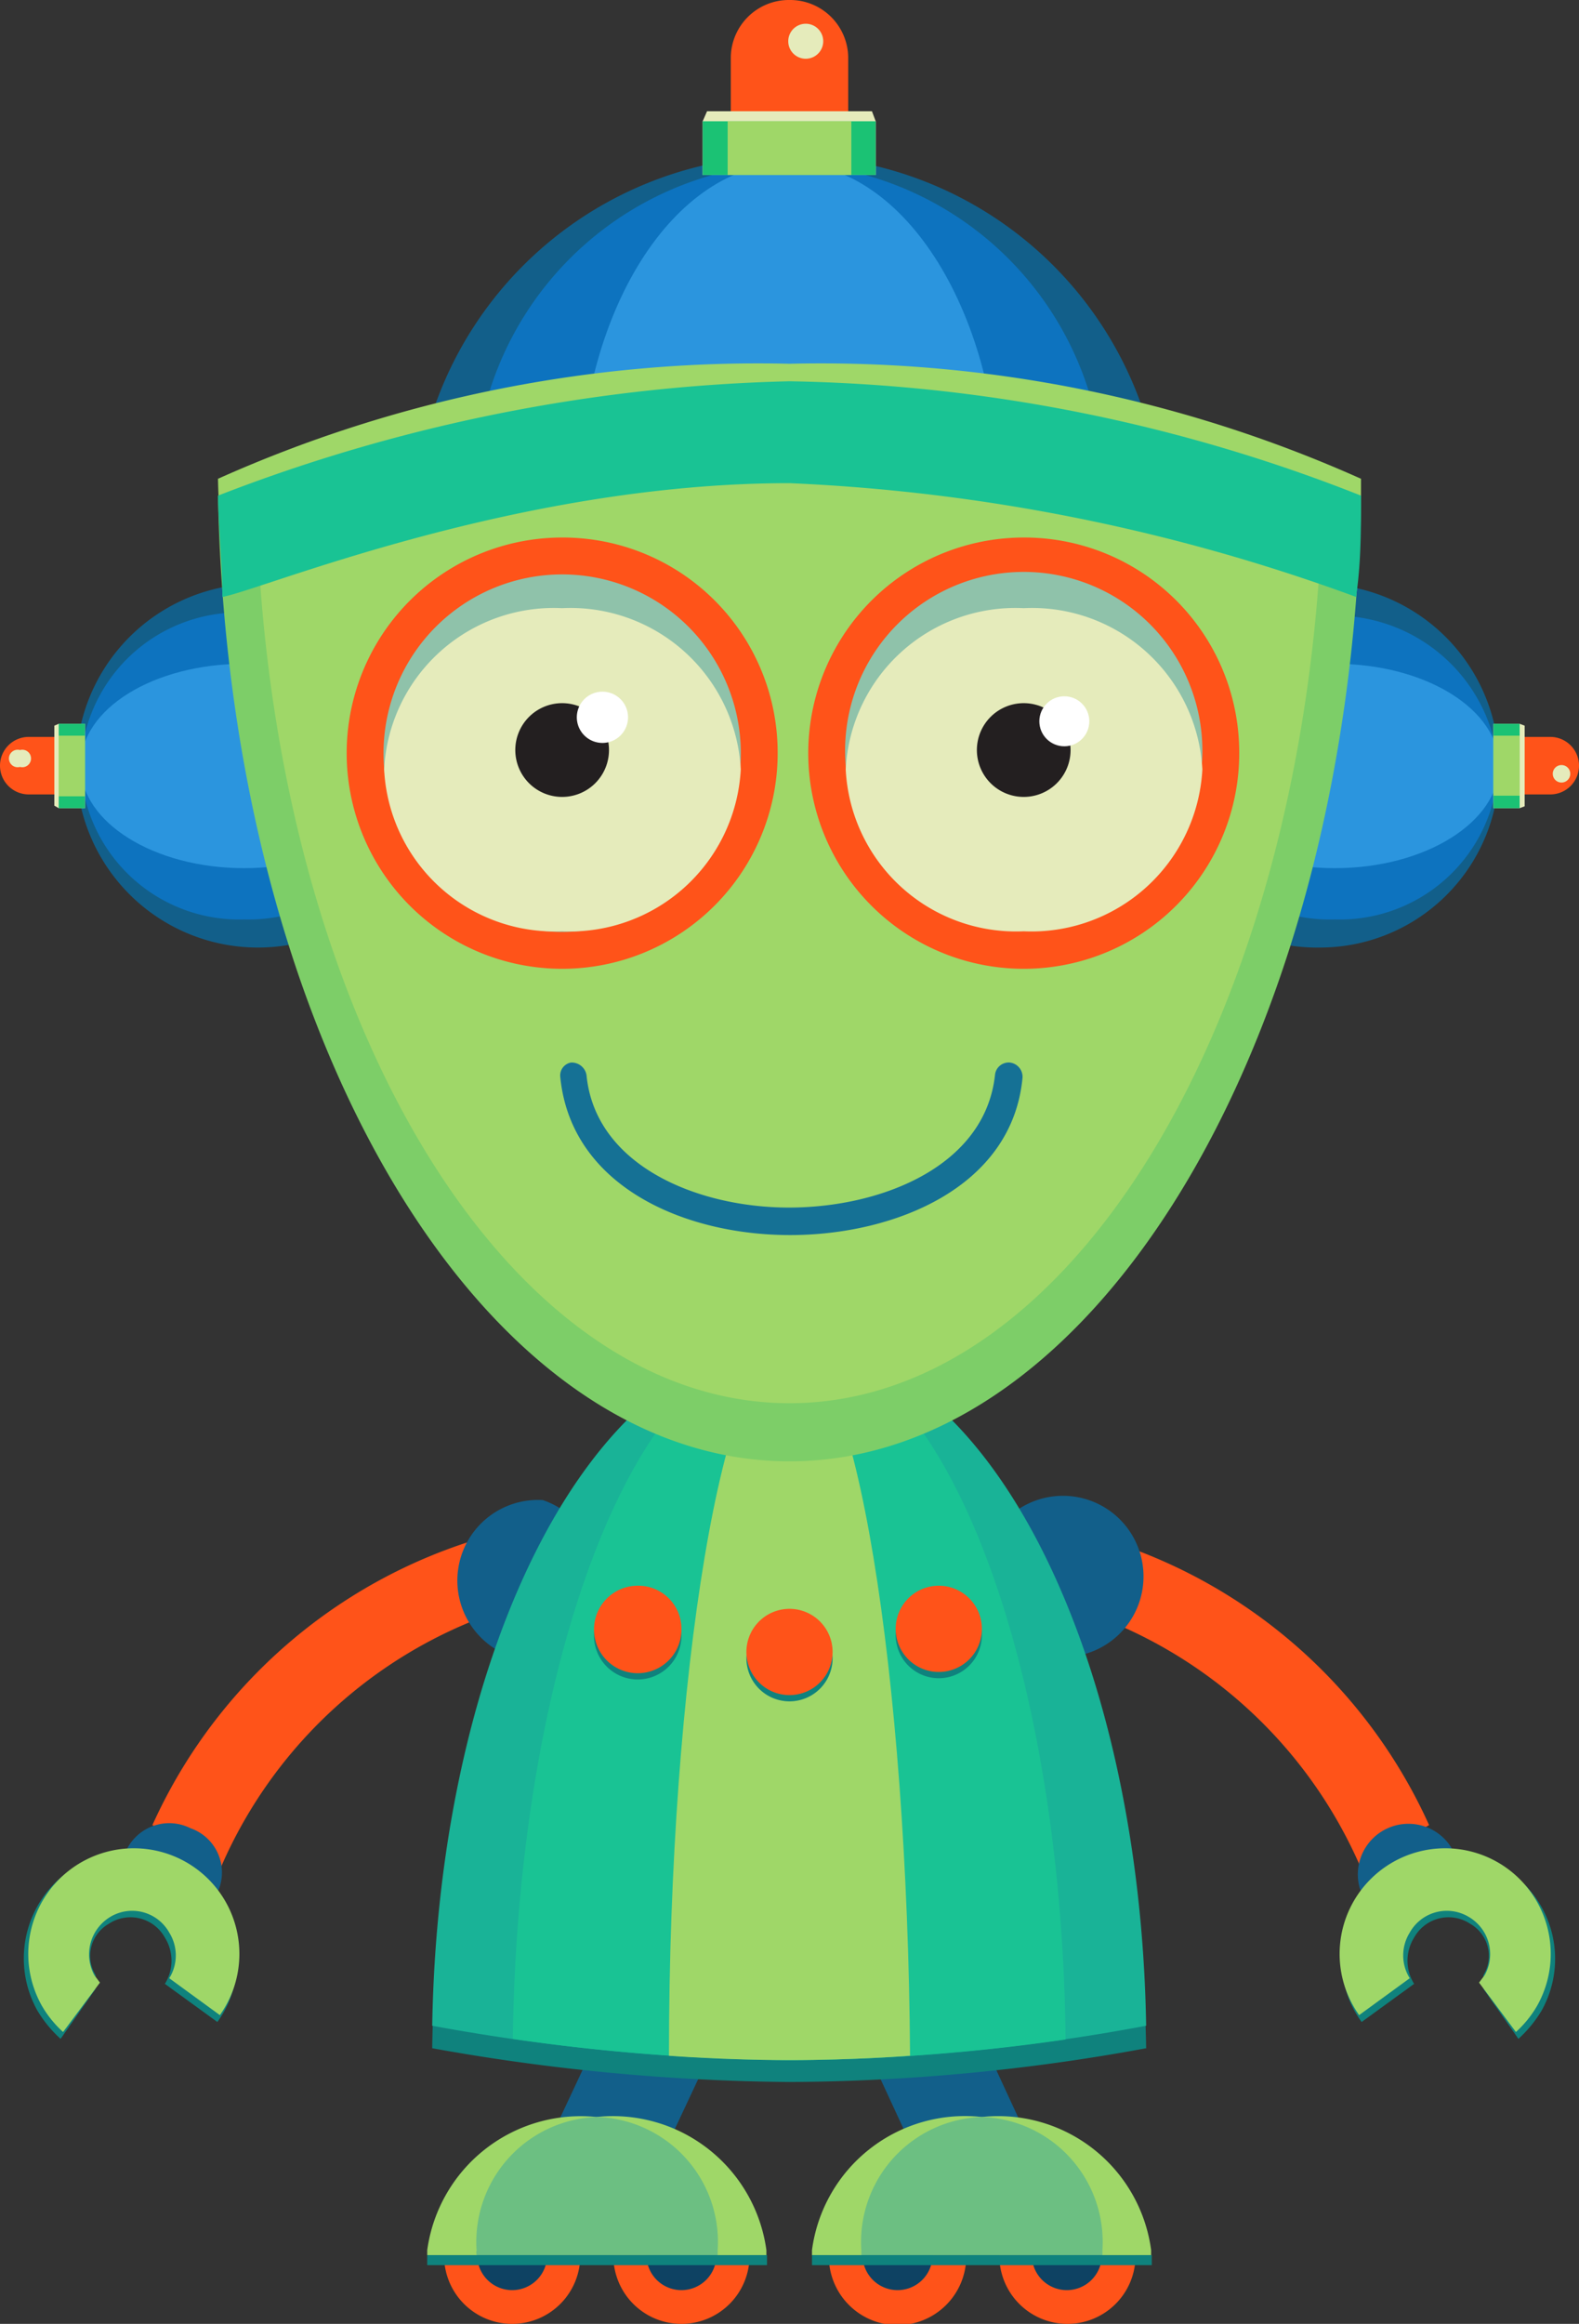 <svg xmlns="http://www.w3.org/2000/svg" viewBox="0 0 25.28 37.18"><rect x="0" y="0" width="25.28" height="37.18" fill="#333333" stroke="none"/><defs><style>.cls-1{fill:#ff5319;}.cls-2{fill:#125f8a;}.cls-3{fill:#0f827d;}.cls-4{fill:#9fd768;}.cls-5{fill:#0d73bf;}.cls-6{fill:#2b95de;}.cls-7{fill:#e5ebbb;}.cls-8{fill:#1bc274;}.cls-9{fill:#1c6ab6;}.cls-10{fill:#0e4263;}.cls-11{fill:#6cbf82;}.cls-12{fill:#19b397;}.cls-13{fill:#19c394;}.cls-14{fill:#7dce68;}.cls-15{fill:#8fc2aa;}.cls-16{fill:#231f20;}.cls-17{fill:#fff;}.cls-18{fill:#157195;}</style></defs><g id="Слой_2" data-name="Слой 2"><g id="Layer_1" data-name="Layer 1"><path class="cls-1" d="M8.32,24.45A8.39,8.39,0,0,0,2.44,29.2c.57.33,1.09.69,1.09.69a7.44,7.44,0,0,1,4.88-4.24C8.33,25,8.32,24.45,8.32,24.45Z"/><path class="cls-2" d="M3.51,30.21c-.16.35-.37-.06-.77-.24s-.85-.07-.69-.42a.76.76,0,0,1,1-.3A.75.75,0,0,1,3.51,30.21Z"/><path class="cls-3" d="M1.53,31.82s0-.18,0-.22a.59.59,0,0,1,.21-.82.63.63,0,0,1,.9.22.7.7,0,0,1,0,.74l.84.61a1.65,1.65,0,0,0,.07-1.84,1.7,1.7,0,0,0-2.31-.66,1.71,1.71,0,0,0-.64,2.32,2,2,0,0,0,.37.45Z"/><path class="cls-2" d="M8.2,26.51A1.29,1.29,0,0,1,8.69,24a1.29,1.29,0,0,1-.49,2.51Z"/><path class="cls-4" d="M1.6,31.72l-.09-.12a.7.7,0,0,1,.27-.94.68.68,0,0,1,.93.26.69.69,0,0,1,0,.73l.81.59a1.69,1.69,0,1,0-2.85-.15,1.74,1.74,0,0,0,.34.42Z"/><path class="cls-1" d="M17,24.45a8.39,8.39,0,0,1,5.88,4.75c-.57.33-1.09.69-1.09.69a7.44,7.44,0,0,0-4.88-4.24C17,25,17,24.45,17,24.45Z"/><path class="cls-2" d="M21.77,30.21c.16.35.37-.06.77-.24s.85-.07.69-.42a.81.81,0,0,0-1.46.66Z"/><path class="cls-3" d="M23.75,31.82s0-.18,0-.22a.59.59,0,0,0-.21-.82.63.63,0,0,0-.9.22.7.7,0,0,0,0,.74l-.84.61a1.65,1.65,0,0,1-.07-1.84,1.69,1.69,0,1,1,2.95,1.66,2,2,0,0,1-.37.45Z"/><path class="cls-2" d="M17.08,26.51a1.29,1.29,0,1,0-1.33-1.05A1.21,1.21,0,0,0,17.08,26.51Z"/><path class="cls-4" d="M23.68,31.72l.09-.12a.69.69,0,0,0-.27-.94.68.68,0,0,0-.93.26.69.69,0,0,0,0,.73l-.81.59a1.69,1.69,0,1,1,2.85-.15,1.74,1.74,0,0,1-.34.42Z"/><path class="cls-2" d="M18.62,8.49a5.92,5.92,0,0,1-6,5.84,5.92,5.92,0,0,1-6-5.84,6,6,0,0,1,12,0Z"/><path class="cls-5" d="M17.67,8a5.21,5.21,0,0,1-5,5.38A5.21,5.21,0,0,1,7.6,8a5.22,5.22,0,0,1,5-5.39A5.22,5.22,0,0,1,17.67,8Z"/><path class="cls-6" d="M16,8c0,3-1.51,5.38-3.36,5.38S9.27,11,9.27,8s1.51-5.39,3.37-5.39S16,5.05,16,8Z"/><path class="cls-1" d="M12.64,0a.93.93,0,0,0-.94.92V2.33h1.88V.92A.93.93,0,0,0,12.64,0Z"/><polygon class="cls-7" points="14.02 2.8 11.25 2.8 11.25 1.94 11.32 1.78 13.96 1.78 14.02 1.94 14.02 2.8"/><rect class="cls-8" x="11.25" y="1.94" width="2.77" height="0.86"/><rect class="cls-4" x="11.65" y="1.94" width="1.98" height="0.86"/><path class="cls-7" d="M13.18.66a.28.28,0,1,1-.56,0,.28.28,0,1,1,.56,0Z"/><path class="cls-2" d="M4.13,9.34a2.91,2.91,0,0,1,0,5.82,2.91,2.91,0,0,1,0-5.82Z"/><path class="cls-5" d="M3.91,9.8a2.55,2.55,0,0,1,2.62,2.45,2.55,2.55,0,0,1-2.62,2.46,2.54,2.54,0,0,1-2.62-2.46A2.54,2.54,0,0,1,3.91,9.8Z"/><path class="cls-6" d="M3.91,10.62c1.44,0,2.62.73,2.62,1.63s-1.18,1.64-2.62,1.64-2.62-.73-2.62-1.64S2.46,10.62,3.91,10.62Z"/><path class="cls-1" d="M0,12.25a.46.46,0,0,0,.45.46h.69v-.92H.45A.46.46,0,0,0,0,12.25Z"/><polygon class="cls-7" points="1.36 11.58 1.36 12.93 0.94 12.93 0.87 12.89 0.87 11.61 0.94 11.58 1.36 11.58"/><rect class="cls-8" x="0.94" y="11.58" width="0.42" height="1.35"/><rect class="cls-4" x="0.94" y="11.77" width="0.42" height="0.97"/><path class="cls-7" d="M.32,12a.14.14,0,1,1,0,.27.14.14,0,1,1,0-.27Z"/><path class="cls-2" d="M21.15,15.16A2.91,2.91,0,1,1,24,12.25,2.87,2.87,0,0,1,21.15,15.16Z"/><path class="cls-5" d="M21.37,14.71a2.54,2.54,0,0,1-2.62-2.46,2.63,2.63,0,0,1,5.24,0A2.54,2.54,0,0,1,21.37,14.71Z"/><path class="cls-6" d="M21.37,13.89c-1.45,0-2.62-.73-2.62-1.64s1.17-1.63,2.62-1.63S24,11.35,24,12.25,22.82,13.89,21.37,13.89Z"/><path class="cls-1" d="M25.28,12.25a.46.46,0,0,0-.45-.46h-.69v.92h.69A.46.46,0,0,0,25.28,12.25Z"/><polygon class="cls-7" points="23.91 12.93 23.91 11.58 24.33 11.58 24.41 11.61 24.41 12.9 24.33 12.93 23.91 12.93"/><rect class="cls-8" x="23.91" y="11.58" width="0.42" height="1.35"/><rect class="cls-4" x="23.91" y="11.77" width="0.42" height="0.96"/><path class="cls-7" d="M25,12.52a.14.14,0,1,1,0-.28.14.14,0,1,1,0,.28Z"/><path class="cls-9" d="M12.72,17.62a5.17,5.17,0,0,1-3.27-1.34.24.24,0,0,1,0-.33.23.23,0,0,1,.33,0,4,4,0,0,0,5.74,0,.23.23,0,0,1,.33,0,.25.25,0,0,1,0,.34A4.52,4.52,0,0,1,12.72,17.62Z"/><polygon class="cls-2" points="9.56 32.62 8.81 34.22 10.73 34.22 11.48 32.62 9.56 32.62"/><path class="cls-1" d="M9.29,36.08A1.09,1.09,0,1,1,8.2,35,1.09,1.09,0,0,1,9.29,36.08Z"/><path class="cls-1" d="M12,36.08A1.09,1.09,0,1,1,10.91,35,1.09,1.09,0,0,1,12,36.08Z"/><path class="cls-10" d="M8.76,36.08a.56.56,0,1,1-.56-.56A.56.56,0,0,1,8.76,36.08Z"/><path class="cls-10" d="M11.47,36.08a.56.56,0,1,1-.56-.56A.56.56,0,0,1,11.47,36.08Z"/><path class="cls-4" d="M12.27,36.08s0,0,0-.08a2.48,2.48,0,0,0-2.72-2.13A2.48,2.48,0,0,0,6.84,36s0,0,0,.08Z"/><path class="cls-11" d="M11.49,36.08V36a2,2,0,0,0-1.93-2.13A2,2,0,0,0,7.63,36a.22.22,0,0,0,0,.08Z"/><rect class="cls-3" x="6.84" y="36.08" width="5.44" height="0.16"/><polygon class="cls-2" points="15.72 32.62 16.46 34.22 14.54 34.22 13.8 32.62 15.72 32.62"/><path class="cls-1" d="M16,36.08A1.09,1.09,0,1,0,17.08,35,1.09,1.09,0,0,0,16,36.08Z"/><path class="cls-1" d="M13.27,36.08A1.1,1.1,0,1,0,14.37,35,1.1,1.1,0,0,0,13.27,36.08Z"/><path class="cls-10" d="M16.52,36.08a.56.56,0,1,0,.56-.56A.56.56,0,0,0,16.52,36.08Z"/><path class="cls-10" d="M13.81,36.08a.56.56,0,1,0,.56-.56A.56.56,0,0,0,13.81,36.08Z"/><path class="cls-4" d="M13,36.08V36a2.47,2.47,0,0,1,2.72-2.13A2.47,2.47,0,0,1,18.43,36v.08Z"/><path class="cls-11" d="M13.79,36.08V36a2,2,0,0,1,1.93-2.13A2,2,0,0,1,17.65,36s0,0,0,.08Z"/><rect class="cls-3" x="13" y="36.08" width="5.44" height="0.16"/><path class="cls-3" d="M6.92,32.77C7,26.7,9.54,21.84,12.64,21.84s5.61,4.86,5.71,10.93a32.24,32.24,0,0,1-5.71.54A33.62,33.62,0,0,1,6.92,32.77Z"/><path class="cls-12" d="M6.92,32.41c.1-6.07,2.62-10.92,5.72-10.92s5.61,4.85,5.71,10.92a31.68,31.68,0,0,1-5.71.55A33,33,0,0,1,6.92,32.41Z"/><path class="cls-13" d="M8.21,32.62c.08-6.06,2-11.13,4.43-11.13S17,26.56,17.06,32.63a31.4,31.4,0,0,1-4.42.33A31.83,31.83,0,0,1,8.21,32.62Z"/><path class="cls-4" d="M10.71,32.89c0-6.07.88-11.4,1.93-11.4s1.89,5.33,1.93,11.4c0,0-.9.07-1.93.07S10.71,32.89,10.71,32.89Z"/><path class="cls-14" d="M3.49,7.93c.16,8.58,4.19,15.45,9.15,15.45s9-6.87,9.15-15.45a57.79,57.79,0,0,0-9.15-.77A59.94,59.94,0,0,0,3.49,7.93Z"/><path class="cls-4" d="M4.1,7.89C4.25,16,8,22.45,12.64,22.45S21,16,21.18,7.89a53.19,53.19,0,0,0-8.54-.73A55.15,55.15,0,0,0,4.1,7.89Z"/><path class="cls-4" d="M21.79,7.66c0,.55,0,1.09-.08,1.62a58.4,58.4,0,0,0-9.07-.76,60.25,60.25,0,0,0-9.08.76c0-.53-.06-1.07-.07-1.62a21.16,21.16,0,0,1,9.15-1.84A21.16,21.16,0,0,1,21.79,7.66Z"/><path class="cls-13" d="M21.79,7.93c0,.55,0,1.09-.08,1.62a30,30,0,0,0-9.07-1.82c-4.39,0-8.48,1.72-9.08,1.82,0-.53-.06-1.07-.07-1.62A27,27,0,0,1,12.64,6.1,26,26,0,0,1,21.79,7.93Z"/><path class="cls-1" d="M12.45,12A3.45,3.45,0,1,1,9,8.6,3.44,3.44,0,0,1,12.45,12Z"/><path class="cls-15" d="M11.86,12A2.86,2.86,0,1,1,9,9.19,2.86,2.86,0,0,1,11.86,12Z"/><path class="cls-7" d="M11.86,12.31A2.74,2.74,0,0,1,9,14.9a2.73,2.73,0,0,1-2.85-2.59A2.72,2.72,0,0,1,9,9.73,2.73,2.73,0,0,1,11.86,12.31Z"/><path class="cls-16" d="M9.75,12a.75.75,0,0,1-.75.75A.75.75,0,1,1,9.75,12Z"/><path class="cls-17" d="M9.24,11.54a.41.41,0,0,0,.81,0,.41.41,0,1,0-.81,0Z"/><path class="cls-1" d="M19.84,12A3.45,3.45,0,1,1,16.39,8.6,3.44,3.44,0,0,1,19.84,12Z"/><path class="cls-15" d="M19.25,12a2.86,2.86,0,1,1-2.86-2.85A2.86,2.86,0,0,1,19.25,12Z"/><path class="cls-7" d="M19.25,12.31a2.74,2.74,0,0,1-2.86,2.59,2.73,2.73,0,0,1-2.85-2.59,2.72,2.72,0,0,1,2.85-2.58A2.73,2.73,0,0,1,19.25,12.31Z"/><path class="cls-16" d="M17.14,12a.75.75,0,0,1-.75.75.75.75,0,1,1,.75-.75Z"/><circle class="cls-17" cx="17.04" cy="11.54" r="0.4"/><path class="cls-18" d="M12.65,19.76h0c-1.71,0-3.51-.79-3.68-2.53A.21.21,0,0,1,9.14,17a.24.24,0,0,1,.25.2c.14,1.45,1.78,2.12,3.24,2.12h0c1.48,0,3.14-.66,3.3-2.12a.22.22,0,0,1,.24-.2.23.23,0,0,1,.2.25C16.2,19,14.32,19.76,12.65,19.76Z"/><path class="cls-3" d="M10.91,26.16a.7.7,0,1,1-.7-.69A.69.69,0,0,1,10.91,26.16Z"/><path class="cls-3" d="M13.33,26.53a.69.69,0,1,1-.69-.69A.69.69,0,0,1,13.33,26.53Z"/><path class="cls-3" d="M15.72,26.16a.69.69,0,1,1-.69-.69A.69.69,0,0,1,15.72,26.16Z"/><path class="cls-1" d="M10.91,26.06a.7.7,0,1,1-.7-.69A.69.69,0,0,1,10.91,26.06Z"/><path class="cls-1" d="M13.33,26.43a.69.69,0,1,1-.69-.69A.69.69,0,0,1,13.33,26.43Z"/><path class="cls-1" d="M15.72,26.06a.69.69,0,1,1-.69-.69A.69.69,0,0,1,15.72,26.06Z"/></g></g></svg>